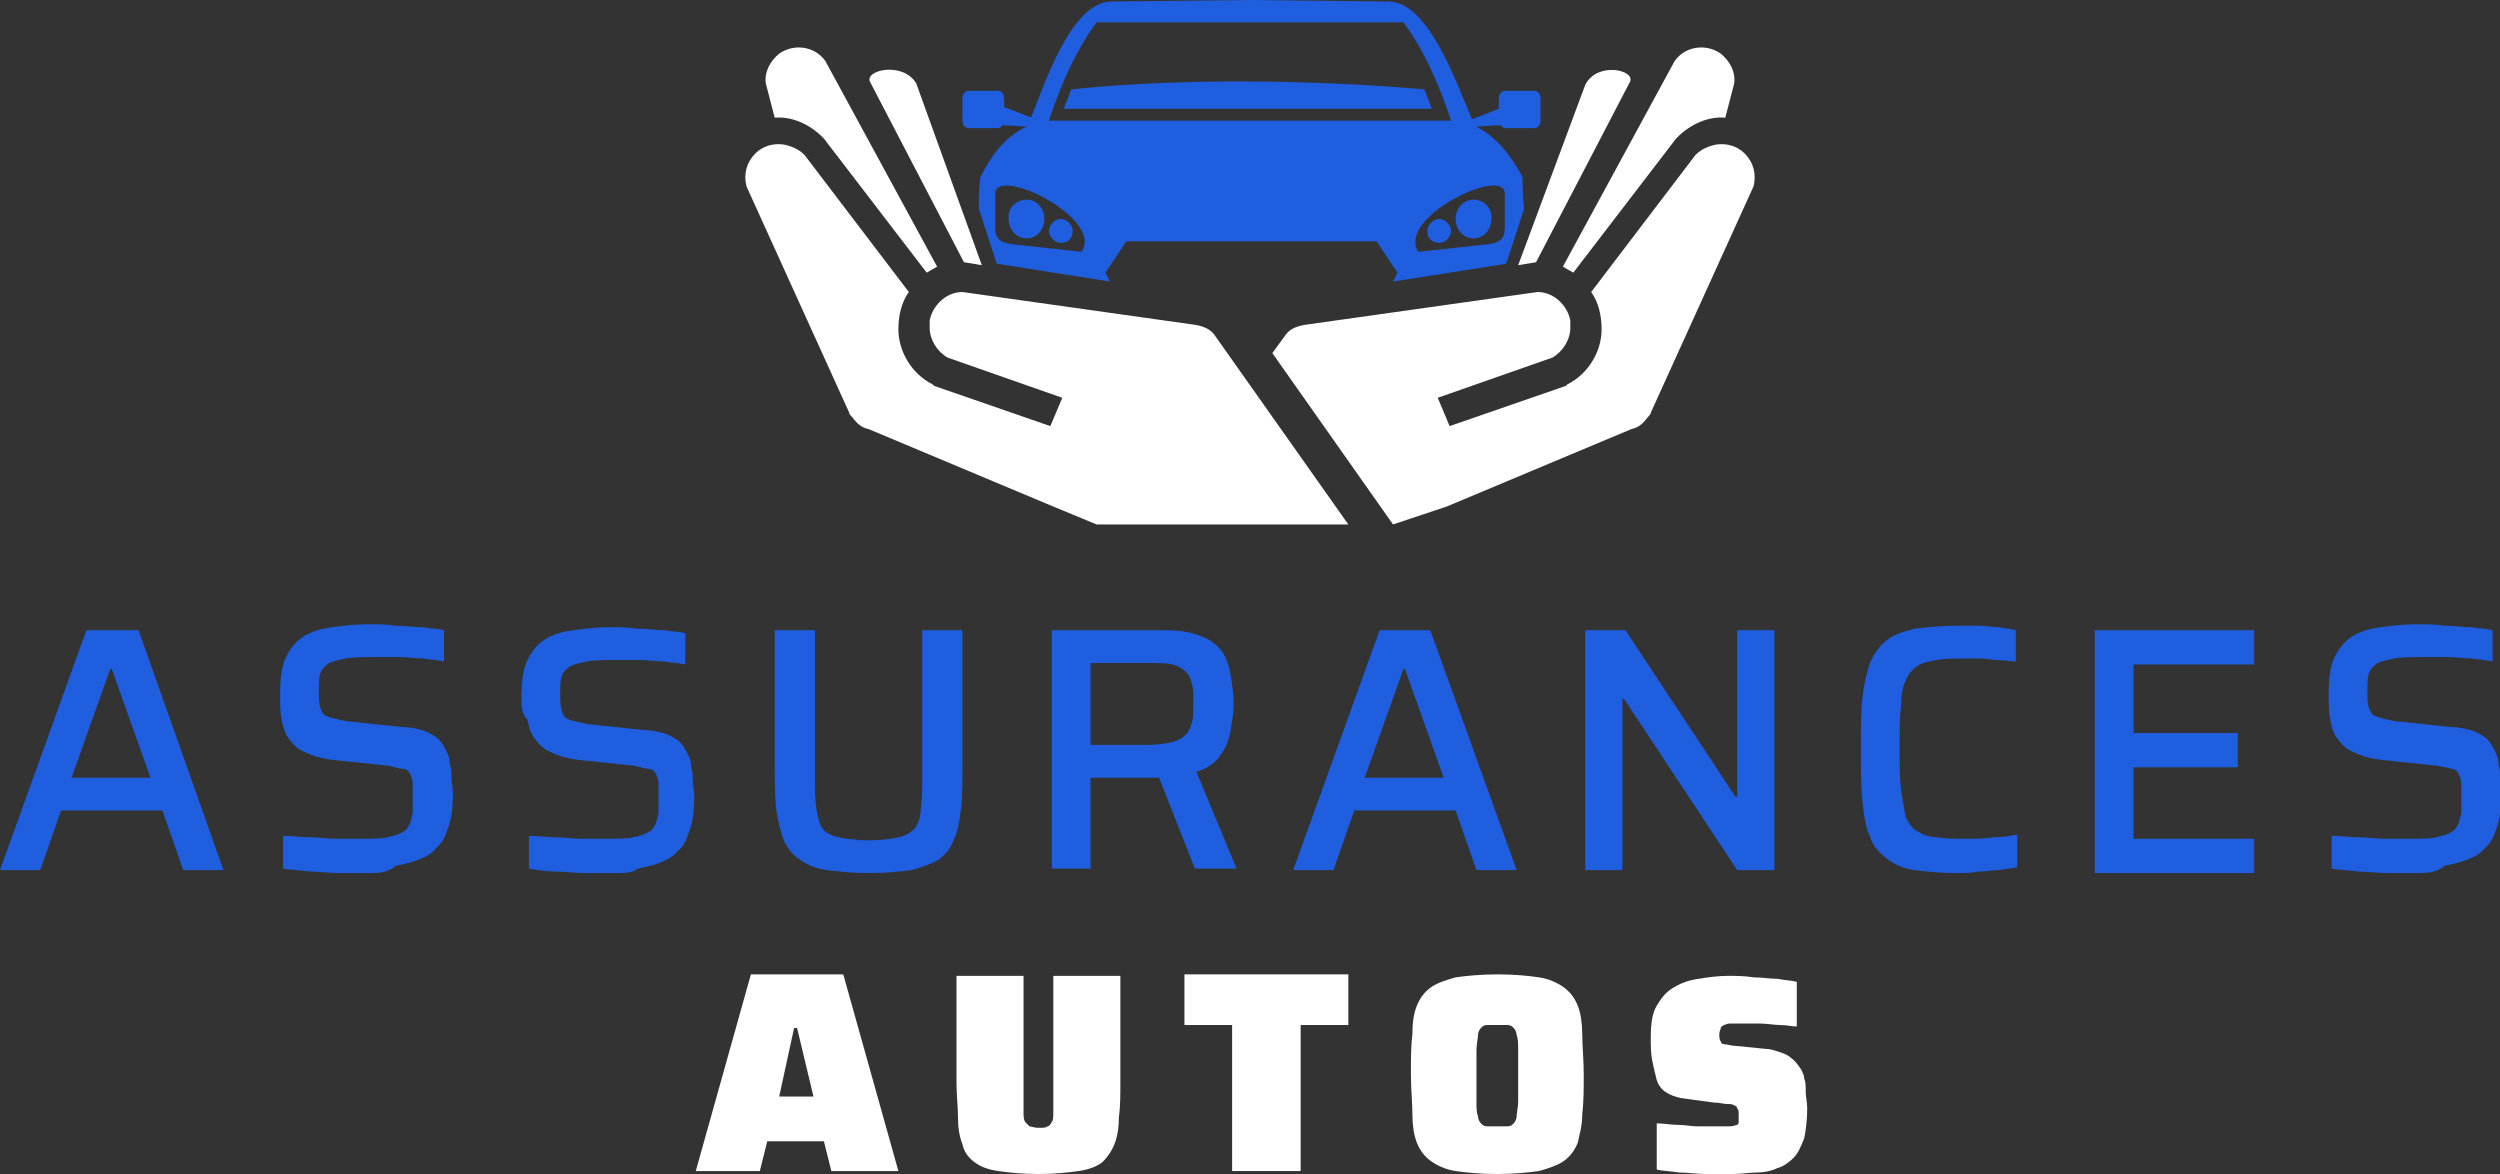 <?xml version="1.0" encoding="utf-8"?>
<!-- Generator: Adobe Illustrator 24.1.0, SVG Export Plug-In . SVG Version: 6.00 Build 0)  -->
<svg version="1.1" id="Layer_1" xmlns="http://www.w3.org/2000/svg" xmlns:xlink="http://www.w3.org/1999/xlink" x="0px" y="0px"
	 width="167.8px" height="78.8px" viewBox="0 0 167.8 78.8" style="enable-background:new 0 0 167.8 78.8;" xml:space="preserve">
<rect x="0" y="0" width="167.8" height="78.8" fill="#333333" stroke="none"/>
<style type="text/css">
	.st0{fill:#1F5EDE;}
	.st1{fill:#FFFFFF;}
	.st2{fill-rule:evenodd;clip-rule:evenodd;fill:#FFFFFF;}
	.st3{fill-rule:evenodd;clip-rule:evenodd;fill:#1F5EDE;}
</style>
<g>
	<path class="st0" d="M0,58.4l5.8-16.1h3.5L15,58.4h-2.7l-1.4-4H4.1l-1.4,4H0z M4.8,52.2h5.3l-2.6-7.3H7.4L4.8,52.2z"/>
	<path class="st0" d="M24.7,58.6c-0.6,0-1.2,0-1.9,0c-0.7,0-1.4-0.1-2-0.1c-0.7-0.1-1.3-0.1-1.8-0.2v-2.2c0.6,0,1.2,0.1,1.8,0.1
		c0.6,0,1.2,0.1,1.8,0.1c0.6,0,1,0,1.5,0c0.8,0,1.5,0,1.9-0.1c0.5-0.1,0.8-0.2,1.1-0.4c0.2-0.1,0.3-0.3,0.4-0.5
		c0.1-0.2,0.1-0.4,0.2-0.7c0-0.3,0-0.5,0-0.9c0-0.4,0-0.8,0-1.1c0-0.3-0.1-0.5-0.2-0.7c-0.1-0.2-0.3-0.3-0.5-0.3s-0.5-0.1-0.9-0.2
		l-3.8-0.4c-0.8-0.1-1.4-0.3-1.8-0.5c-0.5-0.2-0.8-0.5-1.1-0.9c-0.3-0.4-0.4-0.8-0.5-1.3c-0.1-0.5-0.1-1.1-0.1-1.7
		c0-1,0.1-1.9,0.4-2.5c0.3-0.6,0.7-1.1,1.2-1.4c0.5-0.3,1.1-0.5,1.9-0.6c0.7-0.1,1.5-0.2,2.4-0.2c0.6,0,1.2,0,1.9,0.1
		c0.6,0,1.2,0.1,1.8,0.1c0.6,0.1,1,0.1,1.4,0.2v2.1c-0.4-0.1-0.8-0.1-1.4-0.2c-0.5,0-1.1-0.1-1.6-0.1c-0.6,0-1.1,0-1.6,0
		c-0.8,0-1.5,0-2,0.1c-0.5,0.1-0.9,0.2-1.1,0.3c-0.3,0.2-0.5,0.4-0.6,0.7c-0.1,0.3-0.1,0.7-0.1,1.1c0,0.5,0,0.9,0.1,1.2
		c0.1,0.3,0.2,0.5,0.5,0.6c0.3,0.1,0.7,0.2,1.2,0.3l3.8,0.4c0.5,0,0.9,0.1,1.3,0.2c0.4,0.1,0.7,0.3,1,0.5c0.3,0.2,0.5,0.6,0.7,1
		c0.1,0.2,0.2,0.5,0.2,0.8c0.1,0.3,0.1,0.6,0.1,0.9c0,0.3,0.1,0.7,0.1,1.1c0,0.9-0.1,1.6-0.3,2.2c-0.2,0.6-0.4,1.1-0.8,1.4
		c-0.3,0.4-0.7,0.6-1.2,0.8c-0.5,0.2-1,0.3-1.5,0.4C26,58.6,25.4,58.6,24.7,58.6z"/>
	<path class="st0" d="M41.2,58.6c-0.6,0-1.2,0-1.9,0c-0.7,0-1.4-0.1-2-0.1s-1.3-0.1-1.8-0.2v-2.2c0.6,0,1.2,0.1,1.8,0.1
		c0.6,0,1.2,0.1,1.8,0.1c0.6,0,1,0,1.5,0c0.8,0,1.5,0,1.9-0.1c0.5-0.1,0.8-0.2,1.1-0.4c0.2-0.1,0.3-0.3,0.4-0.5
		c0.1-0.2,0.1-0.4,0.2-0.7c0-0.3,0-0.5,0-0.9c0-0.4,0-0.8,0-1.1c0-0.3-0.1-0.5-0.2-0.7c-0.1-0.2-0.3-0.3-0.5-0.3s-0.5-0.1-0.9-0.2
		l-3.8-0.4c-0.8-0.1-1.4-0.3-1.8-0.5c-0.5-0.2-0.8-0.5-1.1-0.9c-0.3-0.4-0.4-0.8-0.5-1.3C35,47.9,35,47.4,35,46.8
		c0-1,0.1-1.9,0.4-2.5c0.3-0.6,0.7-1.1,1.2-1.4c0.5-0.3,1.1-0.5,1.9-0.6c0.7-0.1,1.5-0.2,2.4-0.2c0.6,0,1.2,0,1.9,0.1
		c0.6,0,1.2,0.1,1.8,0.1c0.6,0.1,1,0.1,1.4,0.2v2.1c-0.4-0.1-0.8-0.1-1.4-0.2c-0.5,0-1.1-0.1-1.6-0.1c-0.6,0-1.1,0-1.6,0
		c-0.8,0-1.5,0-2,0.1c-0.5,0.1-0.9,0.2-1.1,0.3c-0.3,0.2-0.5,0.4-0.6,0.7c-0.1,0.3-0.1,0.7-0.1,1.1c0,0.5,0,0.9,0.1,1.2
		c0.1,0.3,0.2,0.5,0.5,0.6c0.3,0.1,0.7,0.2,1.2,0.3l3.8,0.4c0.5,0,0.9,0.1,1.3,0.2c0.4,0.1,0.7,0.3,1,0.5c0.3,0.2,0.5,0.6,0.7,1
		c0.1,0.2,0.2,0.5,0.2,0.8c0.1,0.3,0.1,0.6,0.1,0.9c0,0.3,0.1,0.7,0.1,1.1c0,0.9-0.1,1.6-0.3,2.2c-0.2,0.6-0.4,1.1-0.8,1.4
		c-0.3,0.4-0.7,0.6-1.2,0.8c-0.5,0.2-1,0.3-1.5,0.4C42.5,58.6,41.9,58.6,41.2,58.6z"/>
	<path class="st0" d="M58.3,58.6c-1.1,0-2-0.1-2.8-0.2c-0.8-0.1-1.4-0.4-1.8-0.7c-0.5-0.3-0.8-0.7-1.1-1.3c-0.2-0.6-0.4-1.3-0.5-2.1
		c-0.1-0.8-0.1-1.9-0.1-3v-9h2.7v9.8c0,0.9,0,1.6,0.1,2.2c0.1,0.6,0.2,1,0.4,1.3c0.2,0.3,0.6,0.5,1.1,0.6c0.5,0.1,1.2,0.2,2,0.2
		c0.9,0,1.6-0.1,2-0.2c0.5-0.1,0.8-0.3,1.1-0.6c0.2-0.3,0.4-0.7,0.4-1.3c0.1-0.6,0.1-1.3,0.1-2.2v-9.8h2.7v9c0,1.2,0,2.2-0.1,3
		c-0.1,0.8-0.2,1.5-0.5,2.1c-0.2,0.6-0.6,1-1,1.3c-0.5,0.3-1.1,0.5-1.8,0.7C60.4,58.5,59.5,58.6,58.3,58.6z"/>
	<path class="st0" d="M70.6,58.4V42.3h7.5c1,0,1.8,0.1,2.5,0.4c0.6,0.2,1.1,0.6,1.4,1c0.3,0.4,0.5,1,0.6,1.6c0.1,0.6,0.2,1.3,0.2,2
		c0,0.5-0.1,1.1-0.2,1.7c-0.1,0.6-0.3,1.2-0.7,1.7c-0.3,0.5-0.9,0.9-1.6,1.1l2.7,6.5h-2.8l-2.6-6.6l0.7,0.4c-0.1,0-0.2,0.1-0.4,0.1
		c-0.1,0-0.3,0-0.5,0h-4.2v6.1H70.6z M73.3,50H77c0.7,0,1.3-0.1,1.7-0.2c0.4-0.1,0.7-0.3,0.9-0.5c0.2-0.2,0.3-0.5,0.4-0.8
		c0.1-0.3,0.1-0.8,0.1-1.3c0-0.5,0-1-0.1-1.3c-0.1-0.4-0.2-0.6-0.4-0.8c-0.2-0.2-0.5-0.4-0.9-0.5c-0.4-0.1-1-0.1-1.7-0.1h-3.8V50z"
		/>
	<path class="st0" d="M86.8,58.4l5.8-16.1H96l5.8,16.1h-2.7l-1.4-4h-6.8l-1.4,4H86.8z M91.6,52.2h5.3l-2.6-7.3h-0.1L91.6,52.2z"/>
	<path class="st0" d="M106.4,58.4V42.3h2.7l7.4,11.2h0.1V42.3h2.5v16.1h-2.5L109,46.9h-0.1v11.5H106.4z"/>
	<path class="st0" d="M131.4,58.6c-1.2,0-2.1-0.1-2.9-0.2c-0.8-0.1-1.4-0.4-1.9-0.8c-0.5-0.4-0.9-0.8-1.1-1.5
		c-0.3-0.6-0.4-1.4-0.5-2.4c-0.1-1-0.1-2.1-0.1-3.4c0-1.3,0-2.5,0.1-3.4c0.1-1,0.3-1.7,0.5-2.4c0.3-0.6,0.6-1.1,1.1-1.5
		c0.5-0.4,1.1-0.6,1.9-0.8c0.8-0.1,1.8-0.2,2.9-0.2c0.5,0,0.9,0,1.4,0c0.5,0,0.9,0.1,1.4,0.1c0.4,0.1,0.8,0.1,1.1,0.2v2.1
		c-0.4,0-0.8-0.1-1.2-0.1c-0.4,0-0.8-0.1-1.1-0.1c-0.4,0-0.7,0-0.9,0c-0.9,0-1.6,0-2.1,0.1c-0.6,0.1-1,0.2-1.3,0.4
		c-0.3,0.2-0.6,0.5-0.8,1c-0.2,0.4-0.3,1-0.3,1.7c-0.1,0.7-0.1,1.7-0.1,2.8c0,1.1,0,2,0.1,2.8c0.1,0.7,0.2,1.3,0.3,1.8
		c0.2,0.4,0.4,0.8,0.8,1c0.3,0.2,0.8,0.4,1.3,0.4c0.6,0.1,1.3,0.1,2.1,0.1c0.5,0,1.1,0,1.7-0.1c0.6,0,1.2-0.1,1.6-0.2v2.2
		c-0.3,0.1-0.7,0.1-1.2,0.2c-0.5,0-0.9,0.1-1.4,0.1C132.3,58.6,131.8,58.6,131.4,58.6z"/>
	<path class="st0" d="M140.6,58.4V42.3h10.7v2.3h-8.1v4.6h7v2.3h-7v4.8h8.1v2.3H140.6z"/>
	<path class="st0" d="M162.2,58.6c-0.6,0-1.2,0-1.9,0c-0.7,0-1.4-0.1-2-0.1c-0.7-0.1-1.3-0.1-1.8-0.2v-2.2c0.6,0,1.2,0.1,1.8,0.1
		c0.6,0,1.2,0.1,1.8,0.1c0.6,0,1,0,1.5,0c0.8,0,1.5,0,1.9-0.1c0.5-0.1,0.8-0.2,1.1-0.4c0.2-0.1,0.3-0.3,0.4-0.5
		c0.1-0.2,0.1-0.4,0.2-0.7c0-0.3,0-0.5,0-0.9c0-0.4,0-0.8,0-1.1s-0.1-0.5-0.2-0.7c-0.1-0.2-0.3-0.3-0.5-0.3
		c-0.2-0.1-0.5-0.1-0.9-0.2l-3.8-0.4c-0.8-0.1-1.4-0.3-1.8-0.5c-0.5-0.2-0.8-0.5-1.1-0.9c-0.3-0.4-0.4-0.8-0.5-1.3
		c-0.1-0.5-0.1-1.1-0.1-1.7c0-1,0.1-1.9,0.4-2.5s0.7-1.1,1.2-1.4c0.5-0.3,1.1-0.5,1.9-0.6c0.7-0.1,1.5-0.2,2.4-0.2
		c0.6,0,1.2,0,1.9,0.1c0.6,0,1.2,0.1,1.8,0.1c0.6,0.1,1,0.1,1.4,0.2v2.1c-0.4-0.1-0.8-0.1-1.4-0.2c-0.5,0-1.1-0.1-1.6-0.1
		c-0.6,0-1.1,0-1.6,0c-0.8,0-1.5,0-2,0.1c-0.5,0.1-0.9,0.2-1.1,0.3c-0.3,0.2-0.5,0.4-0.6,0.7c-0.1,0.3-0.1,0.7-0.1,1.1
		c0,0.5,0,0.9,0.1,1.2c0.1,0.3,0.2,0.5,0.5,0.6c0.3,0.1,0.7,0.2,1.2,0.3l3.8,0.4c0.5,0,0.9,0.1,1.3,0.2c0.4,0.1,0.7,0.3,1,0.5
		c0.3,0.2,0.5,0.6,0.7,1c0.1,0.2,0.2,0.5,0.2,0.8c0.1,0.3,0.1,0.6,0.1,0.9c0,0.3,0.1,0.7,0.1,1.1c0,0.9-0.1,1.6-0.3,2.2
		c-0.2,0.6-0.4,1.1-0.8,1.4c-0.3,0.4-0.7,0.6-1.2,0.8c-0.5,0.2-1,0.3-1.5,0.4C163.5,58.6,162.9,58.6,162.2,58.6z"/>
	<path class="st1" d="M46.7,78.6l3.7-13.2h6.2l3.7,13.2h-4.5l-0.5-2h-3.8l-0.5,2H46.7z M52.3,73.6h2.3L53.5,69h-0.2L52.3,73.6z"/>
	<path class="st1" d="M69.7,78.8c-1.1,0-2-0.1-2.7-0.2c-0.7-0.1-1.2-0.3-1.6-0.6c-0.4-0.3-0.7-0.7-0.8-1.2c-0.2-0.5-0.3-1.1-0.3-1.8
		c0-0.7-0.1-1.5-0.1-2.4v-7.1h4.5v7.9c0,0.5,0,0.9,0,1.2c0,0.3,0,0.5,0.1,0.7c0.1,0.1,0.2,0.2,0.3,0.3c0.1,0,0.3,0.1,0.6,0.1
		c0.3,0,0.5,0,0.6-0.1c0.1,0,0.2-0.1,0.3-0.3c0.1-0.1,0.1-0.4,0.1-0.7c0-0.3,0-0.7,0-1.2v-7.9h4.5v7.1c0,0.9,0,1.7-0.1,2.4
		c0,0.7-0.1,1.3-0.3,1.8c-0.2,0.5-0.5,0.9-0.8,1.2c-0.4,0.3-0.9,0.5-1.6,0.6C71.7,78.7,70.8,78.8,69.7,78.8z"/>
	<path class="st1" d="M82.7,78.6v-9.8h-3.2v-3.4h11v3.4h-3.2v9.8H82.7z"/>
	<path class="st1" d="M100.5,78.8c-1.2,0-2.1-0.1-2.8-0.2c-0.7-0.1-1.3-0.4-1.7-0.7c-0.4-0.3-0.7-0.7-0.9-1.2
		c-0.2-0.5-0.3-1.2-0.3-1.9c0-0.8-0.1-1.7-0.1-2.7c0-1,0-1.9,0.1-2.7c0-0.8,0.1-1.4,0.3-1.9c0.2-0.5,0.5-0.9,0.9-1.2
		c0.4-0.3,1-0.5,1.7-0.7c0.7-0.1,1.7-0.2,2.8-0.2c1.2,0,2.1,0.1,2.8,0.2c0.7,0.1,1.3,0.4,1.7,0.7c0.4,0.3,0.7,0.7,0.9,1.2
		c0.2,0.5,0.3,1.2,0.3,1.9c0,0.8,0.1,1.7,0.1,2.7c0,1,0,1.9-0.1,2.7c0,0.8-0.2,1.4-0.3,1.9c-0.2,0.5-0.5,0.9-0.9,1.2
		c-0.4,0.3-1,0.5-1.7,0.7C102.6,78.7,101.6,78.8,100.5,78.8z M100.5,75.6c0.3,0,0.5,0,0.7,0c0.2,0,0.3-0.1,0.4-0.2
		c0.1-0.1,0.2-0.3,0.2-0.5c0-0.2,0.1-0.6,0.1-1c0-0.4,0-1,0-1.7c0-0.7,0-1.3,0-1.7c0-0.4,0-0.8-0.1-1c0-0.2-0.1-0.4-0.2-0.5
		c-0.1-0.1-0.2-0.2-0.4-0.2c-0.2,0-0.4,0-0.7,0c-0.3,0-0.5,0-0.7,0c-0.2,0-0.3,0.1-0.4,0.2c-0.1,0.1-0.2,0.3-0.2,0.5
		c0,0.2-0.1,0.6-0.1,1c0,0.4,0,1,0,1.7c0,0.7,0,1.3,0,1.7c0,0.4,0,0.8,0.1,1c0,0.2,0.1,0.4,0.2,0.5c0.1,0.1,0.2,0.2,0.4,0.2
		C100,75.6,100.2,75.6,100.5,75.6z"/>
	<path class="st1" d="M116.3,78.8c-0.5,0-1.1,0-1.8,0c-0.6,0-1.2-0.1-1.8-0.1c-0.6-0.1-1.1-0.1-1.5-0.2v-3.1c0.5,0,0.9,0.1,1.4,0.1
		c0.5,0,0.9,0.1,1.3,0.1c0.4,0,0.7,0,1,0c0.5,0,0.9,0,1.2,0c0.3,0,0.4-0.1,0.5-0.1c0.1-0.1,0.1-0.1,0.1-0.2c0-0.1,0-0.1,0-0.2
		c0-0.1,0-0.2,0-0.3c0-0.2,0-0.3-0.1-0.4c0-0.1-0.1-0.2-0.2-0.2c-0.1-0.1-0.3-0.1-0.5-0.1c-0.2,0-0.5-0.1-0.9-0.1l-2.2-0.3
		c-0.4-0.1-0.7-0.2-1-0.4c-0.3-0.2-0.5-0.5-0.6-0.8c-0.1-0.4-0.2-0.8-0.3-1.3c-0.1-0.5-0.1-1-0.1-1.6c0-0.9,0.1-1.6,0.4-2.1
		c0.3-0.5,0.6-0.9,1.1-1.2c0.5-0.3,1-0.5,1.7-0.6c0.6-0.1,1.3-0.2,2-0.2c0.5,0,1.1,0,1.7,0.1c0.6,0,1.1,0.1,1.6,0.1
		c0.5,0.1,0.9,0.1,1.3,0.2v3c-0.3,0-0.7-0.1-1.1-0.1c-0.4,0-0.9-0.1-1.4-0.1c-0.5,0-0.9,0-1.3,0c-0.3,0-0.6,0-0.7,0
		c-0.2,0-0.3,0.1-0.4,0.1c-0.1,0.1-0.2,0.1-0.2,0.2c0,0.1-0.1,0.2-0.1,0.4c0,0.2,0,0.4,0.1,0.5c0,0.1,0.1,0.2,0.3,0.2
		c0.2,0,0.4,0.1,0.7,0.1l2,0.2c0.3,0,0.6,0.1,0.9,0.2c0.3,0.1,0.6,0.2,0.8,0.4c0.3,0.2,0.5,0.5,0.7,0.8c0.1,0.2,0.2,0.4,0.2,0.6
		c0.1,0.2,0.1,0.5,0.1,0.9c0,0.3,0.1,0.7,0.1,1.1c0,0.8-0.1,1.5-0.2,2c-0.2,0.5-0.4,1-0.7,1.3c-0.3,0.3-0.7,0.6-1.1,0.7
		c-0.4,0.2-0.9,0.3-1.4,0.3C117.4,78.7,116.9,78.8,116.3,78.8z"/>
</g>
<g>
	<g>
		<path class="st2" d="M61,19.6l-7-9.2c-0.4-0.4-0.9-0.6-1.4-0.7c-0.7-0.1-1.4,0.1-1.9,0.6c-0.6,0.6-0.8,1.4-0.6,2.2l6.9,15.2
			c0,0.1,0.1,0.2,0.2,0.3c0.3,0.4,0.6,0.7,1.1,0.8L70.7,34l2.9,1.2h16.9l-8.9-12.6c-0.3-0.5-0.8-0.7-1.4-0.8l-15.6-2.2
			c-1.1,0-2,0.9-2.2,1.9c0,0.2,0,0.3,0,0.5c0,0.8,0.5,1.6,1.2,2l7.7,2.7l-0.8,1.9l-7.8-2.7l-0.1-0.1c-1.4-0.7-2.3-2.2-2.3-3.7
			C60.3,21.2,60.5,20.3,61,19.6L61,19.6z M58.4,5.5l6.3,12.1l0,0l1.2,0.2L61.5,5.6C60.6,4.1,58,4.7,58.4,5.5L58.4,5.5z M62.9,17.9
			L55.4,4.1c-0.7-1-2.1-1.2-3.1-0.5c-0.6,0.5-1,1.2-0.9,2l0.6,2.3c1.1-0.1,2.3,0.4,3.2,1.3l0.1,0.1l6.9,9
			C62.4,18.2,62.7,18,62.9,17.9L62.9,17.9z"/>
		<path class="st2" d="M106.8,19.6l7-9.2c0.4-0.4,0.9-0.6,1.4-0.7c0.7-0.1,1.4,0.1,1.9,0.6c0.6,0.6,0.8,1.4,0.6,2.2l-6.9,15.2
			c0,0.1-0.1,0.2-0.2,0.3c-0.3,0.4-0.6,0.7-1.1,0.8L97.1,34l-3.6,1.2l-8.1-11.5l0.8-1.1c0.3-0.5,0.8-0.7,1.4-0.8l15.6-2.2
			c1.1,0,2,0.9,2.2,1.9c0,0.2,0,0.3,0,0.5c0,0.8-0.5,1.6-1.2,2l-7.7,2.7l0.8,1.9l7.8-2.7l0.1-0.1c1.4-0.7,2.3-2.2,2.3-3.7
			C107.5,21.2,107.3,20.3,106.8,19.6L106.8,19.6z M109.4,5.5l-6.3,12.1l0,0l-1.2,0.2l4.5-12.1C107.2,4.1,109.8,4.7,109.4,5.5
			L109.4,5.5z M104.9,17.9l7.5-13.8c0.7-1,2.1-1.2,3.1-0.5c0.6,0.5,1,1.2,0.9,2l-0.6,2.3c-1.1-0.1-2.3,0.4-3.2,1.3l-0.1,0.1l-6.9,9
			C105.4,18.2,105.1,18,104.9,17.9L104.9,17.9z"/>
		<path class="st3" d="M74.6,0.1L83.9,0l9.3,0.1c2.7,0,4.6,5.6,5.6,7.9c0.5-0.2,1.3-0.5,1.8-0.7V6.6c0-0.3,0.2-0.5,0.4-0.5h2
			c0.2,0,0.4,0.2,0.4,0.5v1.5c0,0.3-0.2,0.5-0.4,0.5h-2c-0.1,0-0.2-0.1-0.3-0.2l-1.6,0.1c1.5,0.8,2.4,2.1,3.1,3.4
			c0,0.7,0,1.4,0.1,2.1l-1.2,3.7l-7.6,1.2l0.3-0.6l-1.4-2.1h-8.4h-8.4l-1.4,2.1l0.3,0.6l-7.6-1.2l-1.2-3.7c0-0.7,0-1.4,0.1-2.1
			c0.7-1.4,1.6-2.7,3.1-3.4l-1.6-0.1c-0.1,0.1-0.2,0.2-0.3,0.2h-2c-0.2,0-0.4-0.2-0.4-0.5V6.6c0-0.3,0.2-0.5,0.4-0.5h2
			c0.2,0,0.4,0.2,0.4,0.5v0.6c0.6,0.2,1.3,0.5,1.8,0.7C70.1,5.7,71.9,0.1,74.6,0.1L74.6,0.1z M83.9,1.5H73.6
			c-1.4,1.9-2.4,4.2-3.2,6.6h13.5h13.5c-0.8-2.4-1.8-4.7-3.2-6.6H83.9L83.9,1.5z M72.6,16.9l-4.6-0.5c-1-0.1-1.2-0.5-1.2-1.1V13
			C66.8,11.1,74.1,14.6,72.6,16.9L72.6,16.9z M95.2,16.9l4.6-0.5c1-0.1,1.2-0.5,1.2-1.1V13C101,11.1,93.7,14.6,95.2,16.9L95.2,16.9z
			"/>
		<path class="st3" d="M71.2,14.7c0.4,0,0.8,0.4,0.8,0.8c0,0.5-0.3,0.8-0.8,0.8c-0.4,0-0.8-0.4-0.8-0.8
			C70.4,15.1,70.8,14.7,71.2,14.7L71.2,14.7z"/>
		<path class="st3" d="M68.9,13.4c0.7,0,1.2,0.6,1.2,1.3c0,0.7-0.5,1.3-1.2,1.3c-0.7,0-1.2-0.6-1.2-1.3C67.6,14,68.2,13.4,68.9,13.4
			L68.9,13.4z"/>
		<path class="st3" d="M96.6,14.7c-0.4,0-0.8,0.4-0.8,0.8c0,0.5,0.3,0.8,0.8,0.8c0.4,0,0.8-0.4,0.8-0.8C97.4,15.1,97,14.7,96.6,14.7
			L96.6,14.7z"/>
		<path class="st3" d="M98.9,13.4c-0.7,0-1.2,0.6-1.2,1.3c0,0.7,0.5,1.3,1.2,1.3c0.7,0,1.2-0.6,1.2-1.3
			C100.2,14,99.6,13.4,98.9,13.4L98.9,13.4z"/>
		<path class="st3" d="M71.9,6l-0.5,1.3h24.7L95.6,6C95.6,6,83.4,4.8,71.9,6L71.9,6z"/>
	</g>
</g>
</svg>
